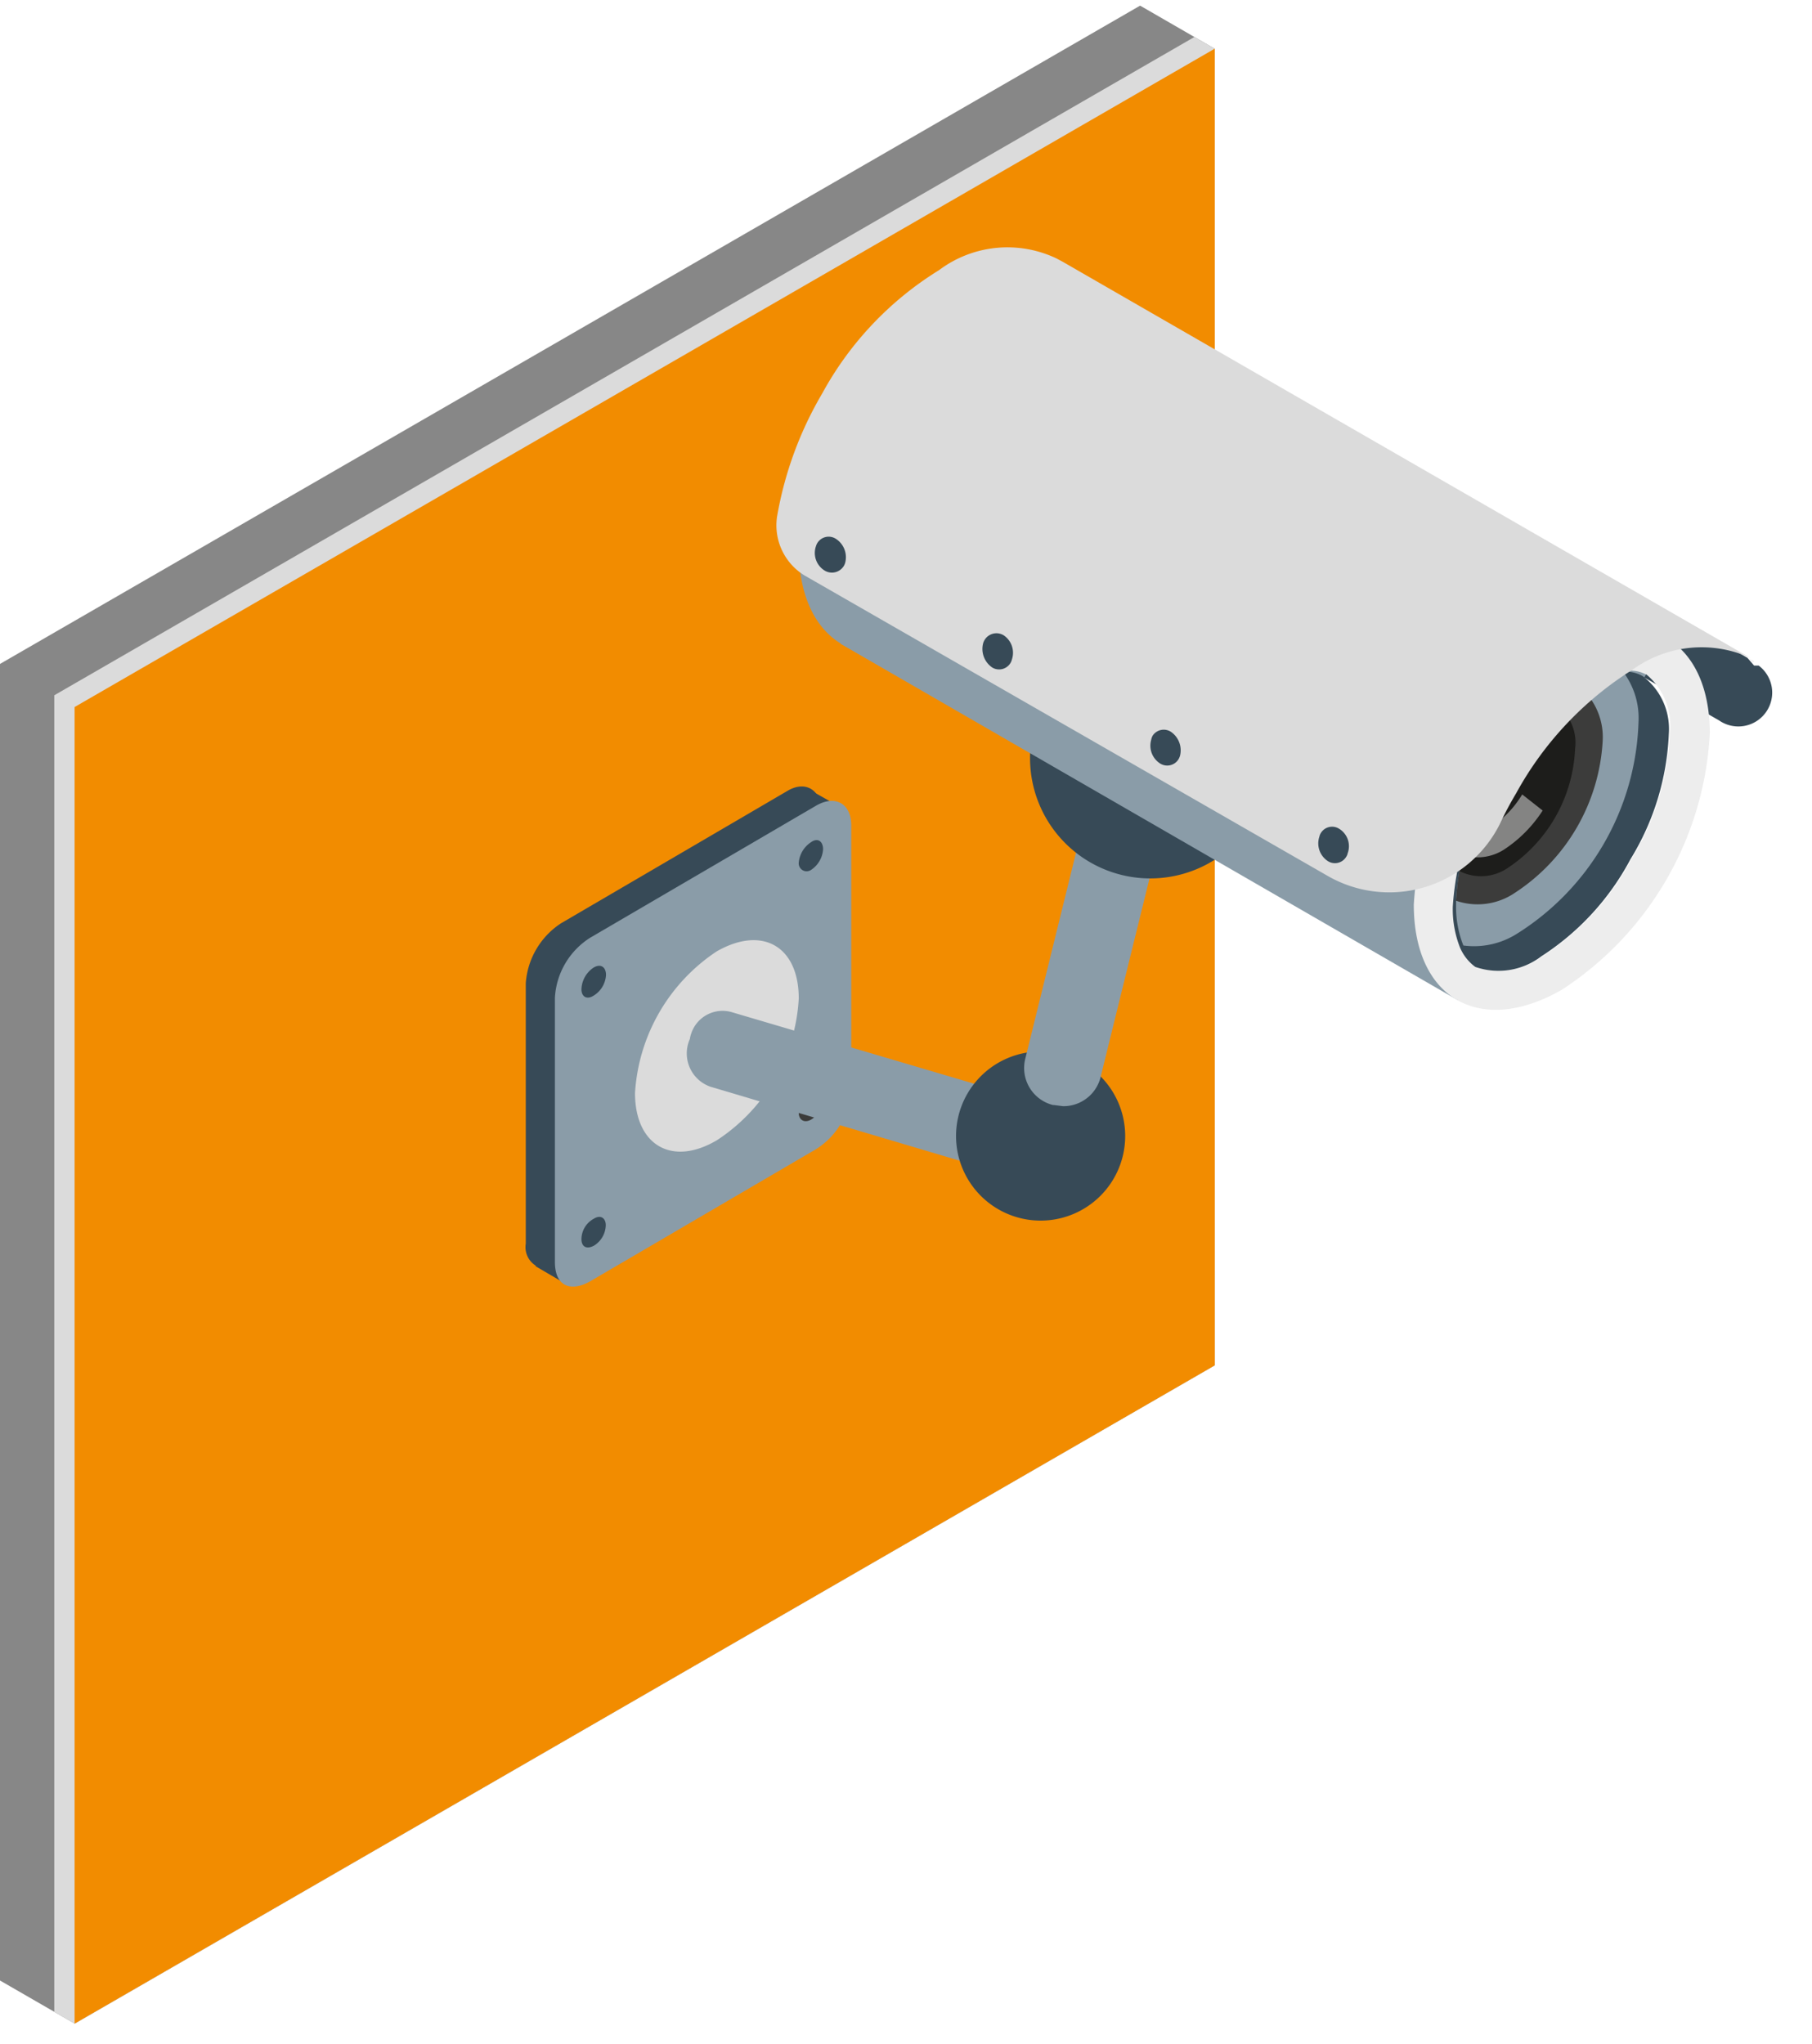 <svg id="Calque_1" data-name="Calque 1" xmlns="http://www.w3.org/2000/svg" viewBox="0 0 154.26 173.98"><defs><style>.cls-1{fill:#878787;}.cls-2{fill:#dbdbdb;}.cls-3{fill:#f28c00;}.cls-4{fill:#374a57;}.cls-5{fill:#8a9ca8;}.cls-6{fill:#3c3c3b;}.cls-7,.cls-9{fill:#ededed;}.cls-8{fill:#1d1d1b;}.cls-9{opacity:0.5;isolation:isolate;}.cls-10{fill:#c6c6c6;}</style></defs><title>illustration_videosurveillance</title><polygon class="cls-1" points="0 168.6 0 56.52 97.06 0.48 103.4 4.14 103.42 116.23 6.36 172.27 0 168.6"/><polygon class="cls-2" points="4.62 59.19 101.68 3.15 103.4 4.14 103.42 116.23 6.36 172.27 4.62 171.27 4.62 59.19"/><polygon class="cls-3" points="103.42 116.23 6.35 172.27 6.35 60.19 103.42 4.14 103.42 116.23"/><path class="cls-4" d="M47.76,78.6,67,67.35c1.64-1,2.93,0,2.93,1.69V91.25A6.46,6.46,0,0,1,67,96.37L47.76,107.62a1.86,1.86,0,0,1-3-1.75V83.71A6.65,6.65,0,0,1,47.76,78.6Z"/><polygon class="cls-4" points="65.08 68.59 69.02 67.29 71.72 68.81 66.38 70.72 65.08 68.59"/><polygon class="cls-4" points="45.57 107.78 50.18 106.04 52.82 107.56 48.27 109.36 45.57 107.78"/><path class="cls-5" d="M50.24,109.08,69.47,97.83a6.43,6.43,0,0,0,3-5.06V70.27c0-1.85-1.35-2.64-3-1.68L50.24,79.83a6.47,6.47,0,0,0-3,5.12v22.5C47.25,109.53,48.6,110,50.24,109.08Z"/><path class="cls-4" d="M68,73.42a.68.68,0,0,0,.59.75.69.69,0,0,0,.48-.13,2.27,2.27,0,0,0,1-1.74c0-.68-.45-1-1-.62A2.33,2.33,0,0,0,68,73.42Z"/><path class="cls-4" d="M49.5,84.22c0,.62.45.9,1,.56A2.2,2.2,0,0,0,51.59,83c0-.68-.45-1-1.07-.62A2.31,2.31,0,0,0,49.5,84.22Z"/><path class="cls-6" d="M68,94.74c0,.62.5.9,1.07.56a2.11,2.11,0,0,0,1-1.74c0-.68-.45-.9-1-.62A2.33,2.33,0,0,0,68,94.74Z"/><path class="cls-4" d="M49.5,105.48c0,.67.45.9,1.07.56a2.1,2.1,0,0,0,1-1.74c0-.62-.45-.9-1-.56A2,2,0,0,0,49.5,105.48Z"/><path class="cls-6" d="M55.47,91.53c0,2.81,2,3.94,4.38,2.53a9.67,9.67,0,0,0,4.39-7.59c0-2.76-2-3.94-4.39-2.53A9.65,9.65,0,0,0,55.47,91.53Z"/><path class="cls-2" d="M54.06,93.05c0,4.44,3.15,6.3,7,4A15.43,15.43,0,0,0,68,85c0-4.44-3.1-6.24-7-4A15.61,15.61,0,0,0,54.06,93.05Z"/><path class="cls-5" d="M86.28,100a3.31,3.31,0,0,0,1-6.46L62.38,86.19A2.81,2.81,0,0,0,58.84,88a2.12,2.12,0,0,0-.11.45,3,3,0,0,0,1.59,4l.15.06,24.8,7.36A2.72,2.72,0,0,0,86.28,100Z"/><path class="cls-4" d="M81.39,96.71a7.2,7.2,0,1,0,7.2-7.2h-.06A7.2,7.2,0,0,0,81.39,96.71Z"/><path class="cls-5" d="M90.5,94.17a3.26,3.26,0,0,0,3.21-2.53l5.62-22.83a3.32,3.32,0,0,0-6.41-1.57L87.3,90.07a3.25,3.25,0,0,0,2.34,4l.07,0Z"/><path class="cls-4" d="M87.69,64.54A10.24,10.24,0,1,0,97.93,54.3h0A10.23,10.23,0,0,0,87.69,64.54Z"/><path class="cls-4" d="M148.76,56,89.88,22.25a9.72,9.72,0,0,0-9.95.95l66.42,38.13a2.88,2.88,0,0,0,3.37-4.67h-.39Z"/><path class="cls-5" d="M93,32.14c0-8-5.62-11.24-12.59-7.25A27.75,27.75,0,0,0,68,46.71C68,54.7,73.63,58,80.6,54A28.09,28.09,0,0,0,93,32.14Z"/><rect class="cls-5" x="88.95" y="24.23" width="35.6" height="60.68" transform="translate(6.11 119.73) rotate(-60)"/><path class="cls-7" d="M133,55.2A28.16,28.16,0,0,0,120.36,77c0,8,5.63,11.25,12.6,7.26a27.77,27.77,0,0,0,12.6-21.82C145.56,54.47,139.93,51.21,133,55.2Zm7.14,2.2a5.6,5.6,0,0,1,2,5.06,22.08,22.08,0,0,1-3.26,10.68,22.18,22.18,0,0,1-7.59,8.27,6,6,0,0,1-5.63.9,4,4,0,0,1-1.29-1.63,8.87,8.87,0,0,1-.62-3.49,24.41,24.41,0,0,1,10.86-18.78,8.88,8.88,0,0,1,3.31-1.18A2.88,2.88,0,0,1,140.1,57.4Z"/><path class="cls-4" d="M142.07,62.46a22.08,22.08,0,0,1-3.26,10.68,22.18,22.18,0,0,1-7.59,8.27,6,6,0,0,1-5.63.9,4,4,0,0,1-1.29-1.63,8.87,8.87,0,0,1-.62-3.49,24.41,24.41,0,0,1,10.86-18.78,8.88,8.88,0,0,1,3.31-1.18,2.92,2.92,0,0,1,2,.33A5.62,5.62,0,0,1,142.07,62.46Z"/><path class="cls-5" d="M138.08,57.06a9,9,0,0,0-3.32,1.18h0a13.17,13.17,0,0,0-2.08,1.46,25.19,25.19,0,0,0-5.29,6.47,24.48,24.48,0,0,0-3.15,8,21.75,21.75,0,0,0-.28,2.53V77a8.87,8.87,0,0,0,.62,3.49,6.84,6.84,0,0,0,4.56-1,22.09,22.09,0,0,0,10.35-18A6.53,6.53,0,0,0,138.08,57.06Z"/><path class="cls-6" d="M134.48,58.46a12.6,12.6,0,0,0-2.08,1.47,25.14,25.14,0,0,0-5.29,6.46,24.54,24.54,0,0,0-2.87,7.76,21.75,21.75,0,0,0-.28,2.53,5.64,5.64,0,0,0,5-.67,16.54,16.54,0,0,0,7.48-12.93A5.66,5.66,0,0,0,134.48,58.46Z"/><path class="cls-8" d="M132.4,59.93a25.14,25.14,0,0,0-5.29,6.46,24.54,24.54,0,0,0-2.87,7.76,4.06,4.06,0,0,0,4.22-.33,12.83,12.83,0,0,0,5.63-10.07A4,4,0,0,0,132.4,59.93Z"/><path class="cls-9" d="M126.89,70.44a8.73,8.73,0,0,0,2.7-2.81L131.33,69A11.26,11.26,0,0,1,128,72.35a4.19,4.19,0,0,1-2.58.62l.39-2.13A2.22,2.22,0,0,0,126.89,70.44Z"/><path class="cls-10" d="M72.79,43.62a1.64,1.64,0,0,1-.57-1.8h0a.9.9,0,0,1,1-.83.86.86,0,0,1,.44.15l45,26.1a1.5,1.5,0,0,1,.56,1.74h0a.83.83,0,0,1-1.29.67Z"/><path class="cls-10" d="M71.61,49a1.83,1.83,0,0,1-.85-1.35h0c0-.62.51-.85,1-.51l45,26a2,2,0,0,1,.9,1.63h0c0,.56-.5.79-1.06.5Z"/><path class="cls-2" d="M90.5,22.3h0L89.94,22a9.7,9.7,0,0,0-10,1A28.14,28.14,0,0,0,70,33.49,31,31,0,0,0,66.15,44a5,5,0,0,0,2.36,5L113,74.55a10.52,10.52,0,0,0,14.37-3.82c.13-.22.25-.45.36-.68.41-.87.86-1.71,1.35-2.53A28.7,28.7,0,0,1,139,57a10,10,0,0,1,10-1Z"/><path class="cls-10" d="M149.33,56.33l-.57-.34.51.34Z"/><path class="cls-4" d="M114,70.55a1.12,1.12,0,0,0-1.55.36,1,1,0,0,0-.13.32,1.8,1.8,0,0,0,.73,2.08,1.12,1.12,0,0,0,1.55-.36.85.85,0,0,0,.13-.31A1.74,1.74,0,0,0,114,70.55Z"/><path class="cls-4" d="M99.67,62.29a1.13,1.13,0,0,0-1.55.35A1.3,1.3,0,0,0,98,63,1.8,1.8,0,0,0,98.77,65a1.13,1.13,0,0,0,1.55-.35,1.3,1.3,0,0,0,.14-.32A1.91,1.91,0,0,0,99.67,62.29Z"/><path class="cls-4" d="M85.44,54.08a1.18,1.18,0,0,0-1.62.4,1.31,1.31,0,0,0-.12.27,1.91,1.91,0,0,0,.78,2.08A1.13,1.13,0,0,0,86,56.48a1,1,0,0,0,.14-.32A1.79,1.79,0,0,0,85.44,54.08Z"/><path class="cls-4" d="M71.16,45.87a1.13,1.13,0,0,0-1.56.33,1,1,0,0,0-.13.28,1.76,1.76,0,0,0,.73,2.09,1.19,1.19,0,0,0,1.63-.38,1.28,1.28,0,0,0,.11-.24A1.86,1.86,0,0,0,71.16,45.87Z"/></svg>